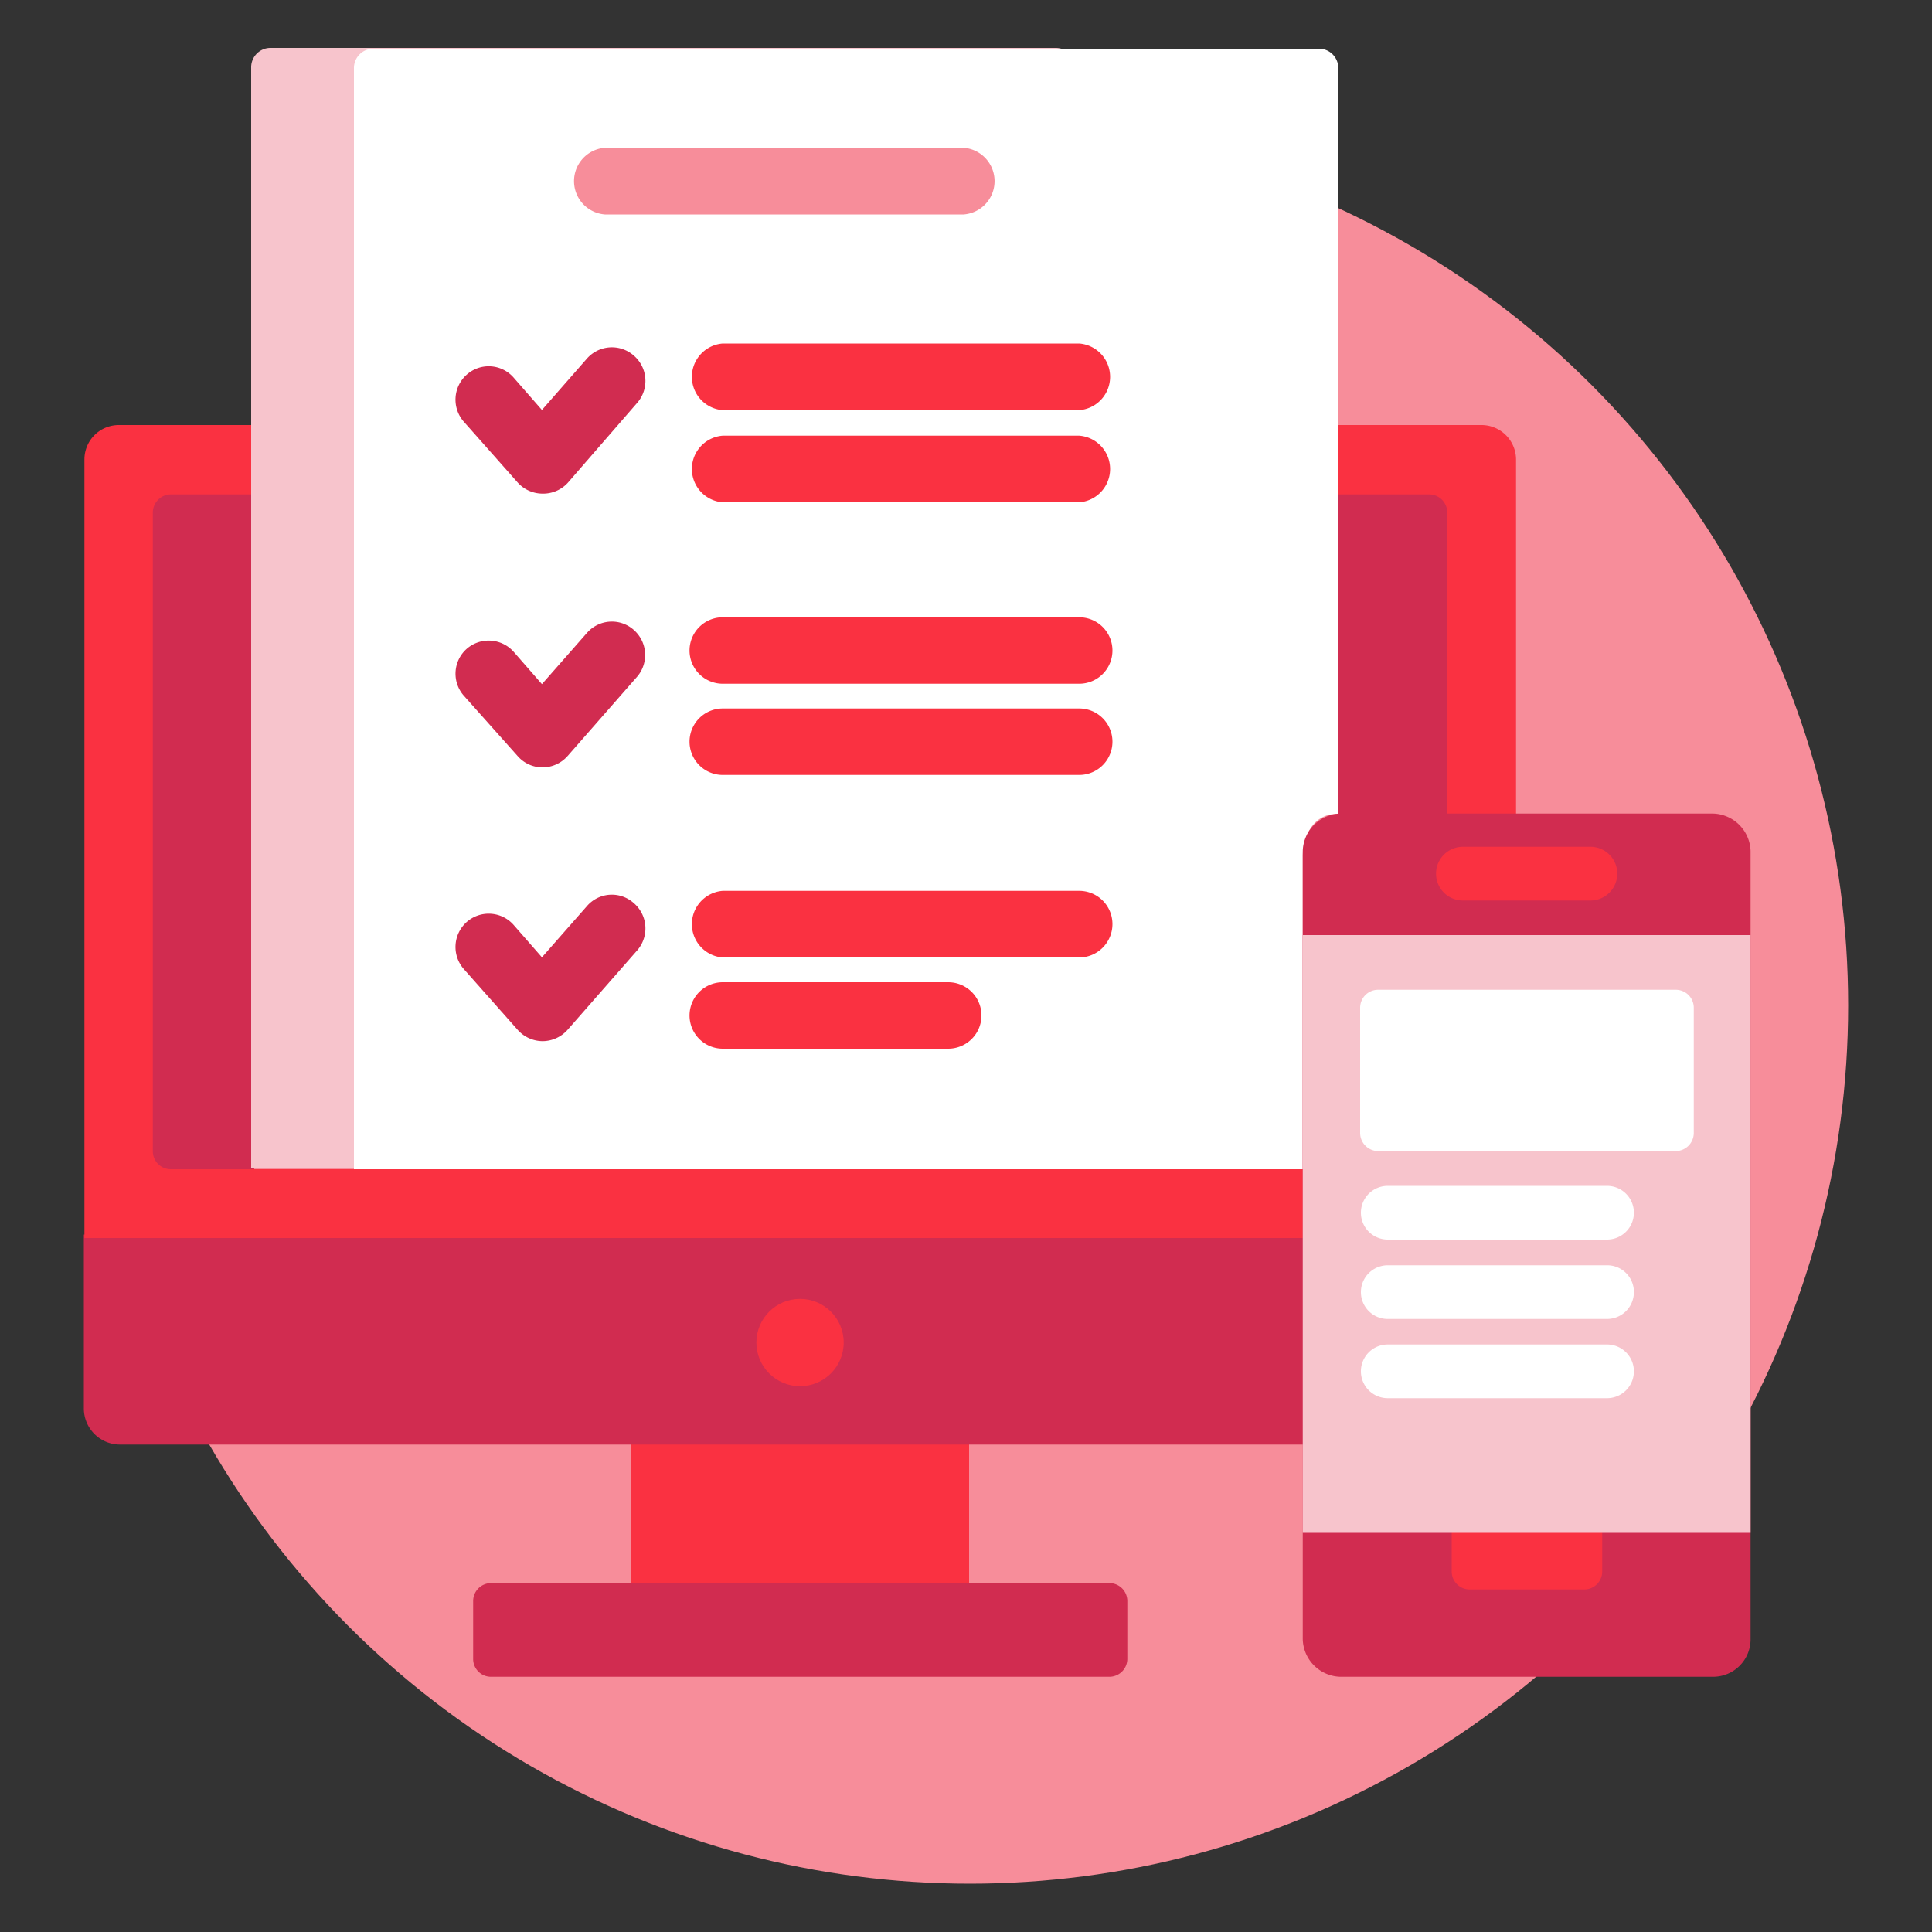 <svg id="Capa_1" data-name="Capa 1" xmlns="http://www.w3.org/2000/svg" width="100" height="100" viewBox="0 0 100 100"><rect x="0" y="0" width="100" height="100" fill="#333333" stroke="none"/><title>icons100</title><circle id="Elipse_57" data-name="Elipse 57" cx="50.2" cy="52.04" r="45.46" style="fill:#f78d9a"/><rect id="Rectángulo_3197" data-name="Rectángulo 3197" x="32.65" y="74.58" width="17.51" height="7.53" style="fill:#fa3141"/><path id="Trazado_55332" data-name="Trazado 55332" d="M58.35,85.87a.93.93,0,0,1-.93.92h-32a.92.92,0,0,1-.93-.92v-3a.93.93,0,0,1,.93-.93h32a.93.93,0,0,1,.93.93v3Z" style="fill:#d12c50"/><path id="Trazado_55333" data-name="Trazado 55333" d="M67.61,63.9H4.34v9A1.87,1.87,0,0,0,6.2,74.77H67.61Z" style="fill:#d12c50"/><path id="Trazado_55334" data-name="Trazado 55334" d="M76.69,22H69.27V42.3a1.76,1.76,0,0,0-1.74,1.76V60.52H13.15V22h-7a1.78,1.78,0,0,0-1.78,1.78V64.08H67.61v-20a1.76,1.76,0,0,1,1.76-1.76h9.1V23.81A1.79,1.79,0,0,0,76.69,22Z" style="fill:#fa3141"/><g id="Grupo_2468" data-name="Grupo 2468"><path id="Trazado_55335" data-name="Trazado 55335" d="M13.15,25.59H8.84a.94.94,0,0,0-.93.93V59.59a.93.93,0,0,0,.93.93h4.31V25.59Z" style="fill:#d12c50"/><path id="Trazado_55336" data-name="Trazado 55336" d="M74,25.59H69.27V42.31h5.64V26.52A.94.94,0,0,0,74,25.59Z" style="fill:#d12c50"/></g><circle id="Elipse_58" data-name="Elipse 58" cx="41.41" cy="69.49" r="2.26" style="fill:#fa3141"/><path id="Trazado_55337" data-name="Trazado 55337" d="M33.52,14.66a.84.84,0,0,1,.83-.83h21.3V3.48a1,1,0,0,0-1-1H14a1,1,0,0,0-1,1v57H33.52Z" style="fill:#f7c4cc"/><g id="Grupo_2473" data-name="Grupo 2473"><path id="Trazado_55338" data-name="Trazado 55338" d="M69.27,42.12V3.52a1,1,0,0,0-1-1H19.32a1,1,0,0,0-1,1v57H67.43V44.29S67.43,42.12,69.27,42.12Z" style="fill:#fff"/><path id="Trazado_55339" data-name="Trazado 55339" d="M28.09,25.55a1.74,1.74,0,0,1-1.3-.58L24,21.82a1.73,1.73,0,0,1,.16-2.43h0a1.71,1.71,0,0,1,2.43.16h0l1.46,1.67,2.33-2.66a1.72,1.72,0,0,1,2.42-.16h0A1.73,1.73,0,0,1,33,20.83h0L29.38,25A1.73,1.73,0,0,1,28.09,25.55Z" style="fill:#d12c50"/><g id="Grupo_2469" data-name="Grupo 2469"><path id="Trazado_55340" data-name="Trazado 55340" d="M55.86,21.23H37.41a1.73,1.73,0,0,1,0-3.45H55.86a1.73,1.73,0,0,1,0,3.45Z" style="fill:#fa3141"/><path id="Trazado_55341" data-name="Trazado 55341" d="M55.86,26H37.41a1.73,1.73,0,0,1,0-3.45H55.86a1.73,1.73,0,0,1,0,3.45Z" style="fill:#fa3141"/></g><path id="Trazado_55342" data-name="Trazado 55342" d="M28.09,39.72a1.71,1.71,0,0,1-1.3-.59L24,36a1.72,1.72,0,0,1,.16-2.42h0a1.73,1.73,0,0,1,2.43.16l1.46,1.67,2.33-2.65a1.71,1.71,0,0,1,2.42-.16h0A1.73,1.73,0,0,1,33,35h0l-3.62,4.13A1.74,1.74,0,0,1,28.09,39.72Z" style="fill:#d12c50"/><g id="Grupo_2470" data-name="Grupo 2470"><path id="Trazado_55343" data-name="Trazado 55343" d="M55.86,35.39H37.41a1.72,1.72,0,0,1,0-3.44H55.86a1.72,1.72,0,0,1,1.72,1.72h0a1.72,1.72,0,0,1-1.72,1.72Z" style="fill:#fa3141"/><path id="Trazado_55344" data-name="Trazado 55344" d="M55.86,40.11H37.41a1.72,1.72,0,0,1,0-3.44H55.86a1.72,1.72,0,0,1,0,3.44Z" style="fill:#fa3141"/></g><path id="Trazado_55345" data-name="Trazado 55345" d="M28.09,53.89h0a1.74,1.74,0,0,1-1.3-.59L24,50.15a1.73,1.73,0,0,1,.16-2.43h0a1.72,1.72,0,0,1,2.43.16l1.46,1.67,2.33-2.65a1.7,1.7,0,0,1,2.42-.16h0A1.73,1.73,0,0,1,33,49.17h0L29.38,53.3A1.74,1.74,0,0,1,28.09,53.89Z" style="fill:#d12c50"/><g id="Grupo_2471" data-name="Grupo 2471"><path id="Trazado_55346" data-name="Trazado 55346" d="M55.86,49.56H37.41a1.73,1.73,0,0,1,0-3.45H55.86a1.72,1.72,0,0,1,1.72,1.72h0a1.73,1.73,0,0,1-1.72,1.73Z" style="fill:#fa3141"/><path id="Trazado_55347" data-name="Trazado 55347" d="M49.08,54.28H37.41a1.72,1.72,0,0,1-1.72-1.72h0a1.72,1.72,0,0,1,1.72-1.72H49.08a1.72,1.72,0,0,1,0,3.44Z" style="fill:#fa3141"/></g><g id="Grupo_2472" data-name="Grupo 2472"><path id="Trazado_55348" data-name="Trazado 55348" d="M49.88,11.1H31.31a1.73,1.73,0,0,1,0-3.45H49.88a1.73,1.73,0,0,1,0,3.45Z" style="fill:#f78d9a"/></g></g><path id="Trazado_55349" data-name="Trazado 55349" d="M90.61,84.85a1.94,1.94,0,0,1-1.94,1.94H69.37a2,2,0,0,1-1.94-1.94V44.05a2,2,0,0,1,1.94-1.94h19.3a2,2,0,0,1,1.94,1.94Z" style="fill:#d12c50"/><path id="Trazado_55350" data-name="Trazado 55350" d="M75.14,79.16v2.19a.93.93,0,0,0,.93.92H82a.93.93,0,0,0,.93-.92V79.16Z" style="fill:#fa3141"/><rect id="Rectángulo_3198" data-name="Rectángulo 3198" x="67.43" y="48.4" width="23.18" height="30.94" style="fill:#f7c4cc"/><path id="Trazado_55351" data-name="Trazado 55351" d="M82.32,46.61h-6.6a1.39,1.39,0,0,1,0-2.78h6.6a1.39,1.39,0,0,1,0,2.78Z" style="fill:#fa3141"/><g id="Grupo_2474" data-name="Grupo 2474"><path id="Trazado_55352" data-name="Trazado 55352" d="M87.67,58.65a.94.94,0,0,1-.93.93H71.33a.94.94,0,0,1-.93-.93V52.16a.93.93,0,0,1,.93-.93H86.74a.93.93,0,0,1,.93.93Z" style="fill:#fff"/><path id="Trazado_55353" data-name="Trazado 55353" d="M83.18,64.16H71.83a1.39,1.39,0,1,1,0-2.78H83.18a1.39,1.39,0,0,1,0,2.78Z" style="fill:#fff"/><path id="Trazado_55354" data-name="Trazado 55354" d="M83.18,68.27H71.83a1.39,1.39,0,1,1,0-2.78H83.18a1.38,1.38,0,0,1,1.39,1.39h0A1.39,1.39,0,0,1,83.18,68.27Z" style="fill:#fff"/><path id="Trazado_55355" data-name="Trazado 55355" d="M83.18,72.37H71.83a1.39,1.39,0,1,1,0-2.78H83.18A1.39,1.39,0,0,1,84.57,71h0A1.39,1.39,0,0,1,83.18,72.37Z" style="fill:#fff"/></g></svg>